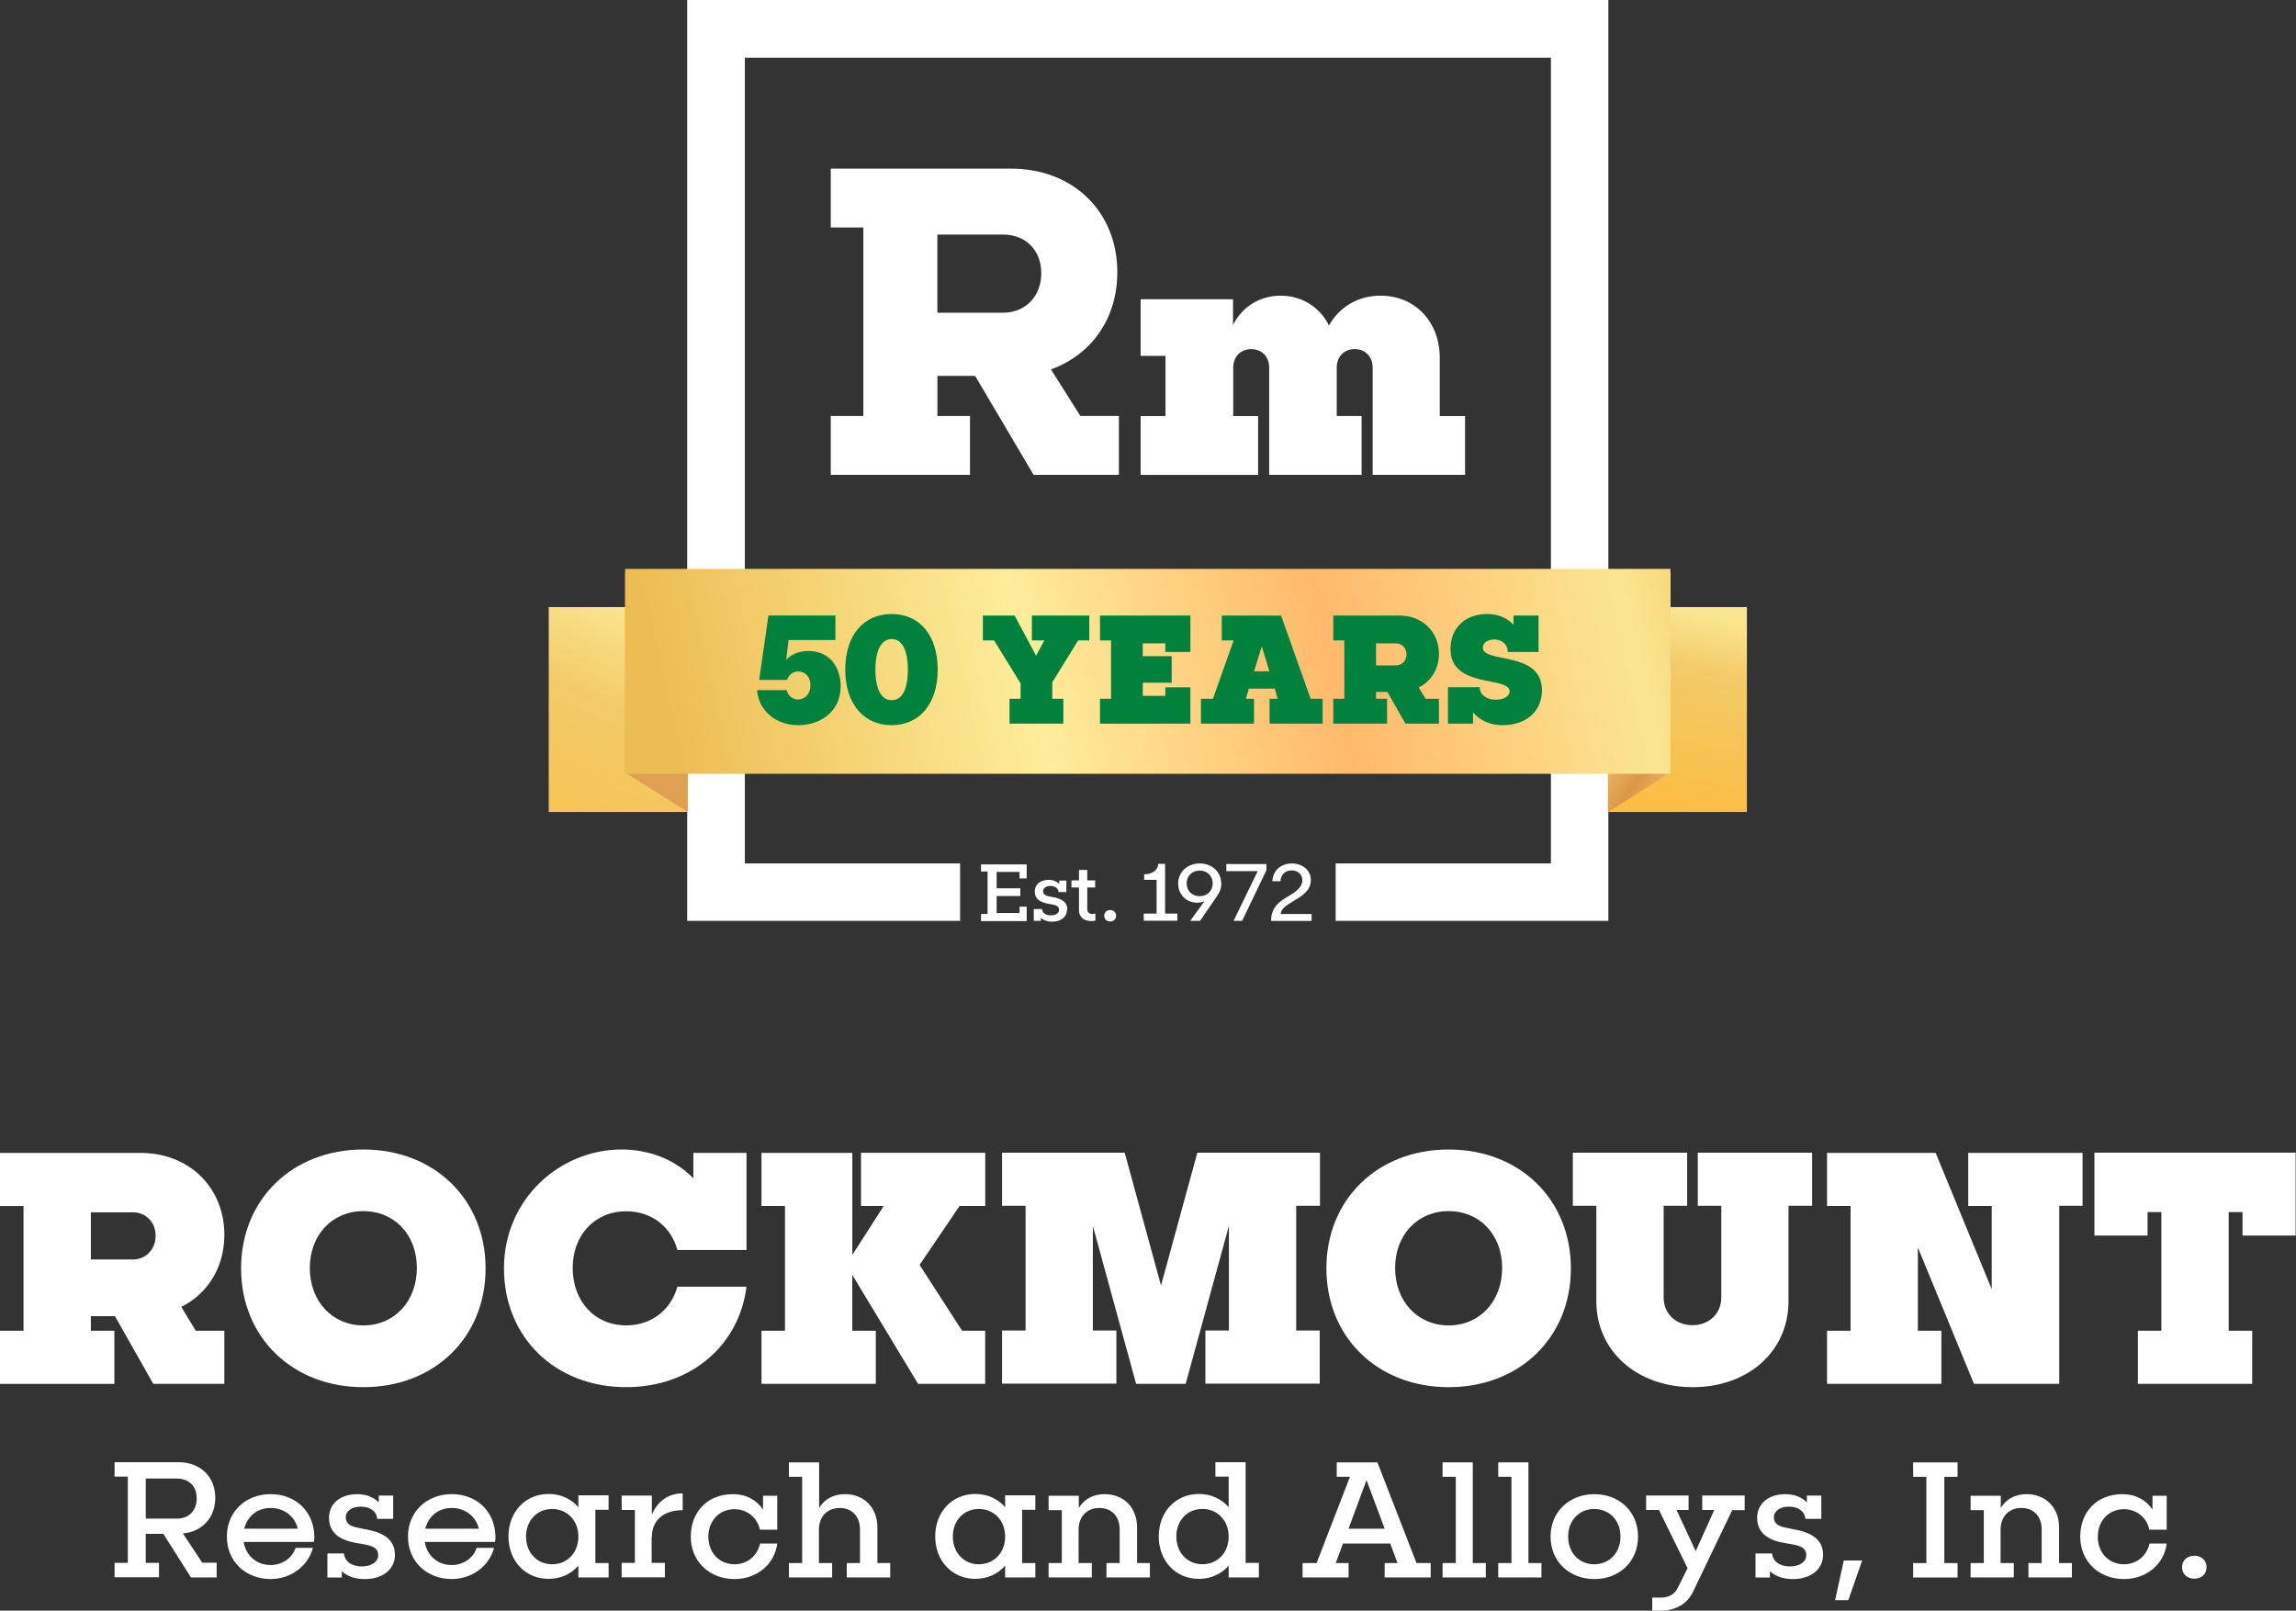 <?xml version="1.0" encoding="UTF-8"?><svg id="a" xmlns="http://www.w3.org/2000/svg" xmlns:xlink="http://www.w3.org/1999/xlink" viewBox="0 0 661.11 463.73"><rect x="0" y="0" width="661.11" height="463.73" fill="#333333" stroke="none"/><defs><style>.f{fill:url(#e);}.g{fill:url(#d);}.h{fill:url(#c);}.i{fill:url(#b);}.j{fill:#00823d;}.k{fill:#fff;}.l{fill:#e0a052;}</style><linearGradient id="b" x1="191.96" y1="298.55" x2="147.96" y2="200.05" gradientTransform="translate(0 471.58) scale(1 -1)" gradientUnits="userSpaceOnUse"><stop offset=".05" stop-color="#fbe690"/><stop offset=".33" stop-color="#f2ca67"/><stop offset="1" stop-color="#fcbd43"/></linearGradient><linearGradient id="c" x1="489.52" y1="298.05" x2="477.02" y2="239.05" gradientTransform="translate(0 471.58) scale(1 -1)" gradientUnits="userSpaceOnUse"><stop offset=".05" stop-color="#fbe690"/><stop offset=".33" stop-color="#f2ca67"/><stop offset="1" stop-color="#fcbd43"/></linearGradient><linearGradient id="d" x1="524.86" y1="237.38" x2="453.06" y2="284.8" gradientTransform="translate(0 471.58) scale(1 -1)" gradientUnits="userSpaceOnUse"><stop offset="0" stop-color="#edbc52"/><stop offset=".32" stop-color="#feed9b"/><stop offset=".58" stop-color="#dc9648"/><stop offset=".84" stop-color="#fbe690"/><stop offset=".92" stop-color="#f3d070"/><stop offset="1" stop-color="#edbc52"/></linearGradient><linearGradient id="e" x1="194.63" y1="248.2" x2="516.65" y2="319.52" gradientTransform="translate(0 471.58) scale(1 -1)" gradientUnits="userSpaceOnUse"><stop offset="0" stop-color="#edbc52"/><stop offset=".32" stop-color="#feed9b"/><stop offset=".58" stop-color="#ffb96b"/><stop offset=".84" stop-color="#fbe690"/><stop offset=".92" stop-color="#f3d070"/><stop offset="1" stop-color="#edbc52"/></linearGradient></defs><path class="k" d="M322.17,119.77v16.94h-24.56l-16.83-28.48h-10.86v11.54h9.38v16.94h-40.09v-16.94h9.38v-54.28h-9.38v-16.94h51.86c17.97,0,30.65,12.39,30.65,29.84,0,13.3-7.45,23.76-19.11,27.96l8.47,13.41h11.09Zm-52.26-29.73h18.88c6.42,0,11.03-4.66,11.03-11.37s-4.55-11.14-11.03-11.14h-18.88v22.51Z"/><path class="k" d="M421.85,119.77v16.94h-26.61v-30.86c0-3.13-2.1-5.34-5.17-5.34s-5.17,2.22-5.17,5.34v13.93h7.16v16.94h-26.61v-30.86c0-3.13-2.1-5.34-5.18-5.34s-5.17,2.22-5.17,5.34v13.93h7.16v16.94h-33.83v-16.94h7.16v-17.33h-7.16v-16.31h26.61v7.39c2.73-5.29,7.68-8.41,13.76-8.41s11.26,3.35,13.87,8.58c2.96-5.29,8.3-8.58,14.9-8.58,9.84,0,17,7.5,17,17.9v16.77h7.28Z"/><path class="k" d="M197.87,0V265.14h78.58v-16.54h-61.98V16.6h232.1V248.6h-61.98v16.54h78.52V0H197.87Z"/><path class="k" d="M56.41,383.14h8.19v15.29h-20.47l-11.03-19.49h-6.94v4.21h6.77v15.29H0v-15.29H6.77v-35.92H0v-15.29H40.43c13.99,0,24.17,9.89,24.17,23.59,0,9.32-4.78,16.94-12.4,20.75l4.21,6.93v-.06Zm-30.25-20.52h12.11c3.81,0,6.54-2.96,6.54-6.82s-2.79-6.76-6.54-6.76h-12.11v13.58Z"/><path class="k" d="M139.82,365.18c0,19.89-14.73,34.21-35.2,34.21s-35.2-14.38-35.2-34.21,14.73-34.22,35.2-34.22,35.2,14.38,35.2,34.22Zm-50.61-.11c0,9.61,6.48,16.54,15.41,16.54s15.41-6.93,15.41-16.54-6.48-16.37-15.41-16.37-15.41,6.82-15.41,16.37Z"/><path class="k" d="M164.9,365.06c0,9.61,6.37,16.54,15.41,16.54,7.45,0,12.96-4.66,14.73-11.14h19.9c-2.1,16.99-16.09,28.93-34.63,28.93-20.47,0-35.2-14.38-35.2-34.21s15.98-34.22,33.89-34.22c7.33,0,15.01,2.5,20.64,8.3v-7.33h15.3v27.96h-19.9c-1.71-6.48-7.22-11.14-14.73-11.14-9.04,0-15.41,6.82-15.41,16.37v-.06Z"/><path class="k" d="M264.74,364.1l12.28,19.04h6.65v15.29h-19.33l-18.93-31.37v16.08h6.77v15.29h-32.92v-15.29h6.77v-35.92h-6.77v-15.29h26.16v29.38l9.04-14.1h-6.54v-15.29h35.77v15.29h-7.39l-11.49,16.94-.06-.06Z"/><path class="k" d="M373.23,347.16v35.92h6.77v15.29h-32.92v-15.29h6.77v-30.12l-12.45,45.47h-14.27l-12.45-45.47v30.12h6.77v15.29h-32.92v-15.29h6.77v-35.92h-6.77v-15.29h35.31l10.46,38.25,10.46-38.25h35.31v15.29h-6.82Z"/><path class="k" d="M452.32,365.18c0,19.89-14.73,34.21-35.2,34.21s-35.2-14.38-35.2-34.21,14.73-34.22,35.2-34.22,35.2,14.38,35.2,34.22Zm-50.61-.11c0,9.61,6.48,16.54,15.41,16.54s15.41-6.93,15.41-16.54-6.48-16.37-15.41-16.37-15.41,6.82-15.41,16.37Z"/><path class="k" d="M521.75,347.16h-6.77v27.51c0,14.38-11.6,24.72-27.58,24.72s-27.75-10.34-27.75-24.72v-27.51h-6.77v-15.29h32.92v15.29h-6.77v26.43c0,4.66,3.53,7.96,8.3,7.96s8.3-3.35,8.3-7.96v-26.43h-6.77v-15.29h32.92v15.29h-.06Z"/><path class="k" d="M599.71,347.16h-6.77v51.27h-24.56l-16.15-39.27v23.98h6.77v15.29h-32.92v-15.29h6.77v-35.92h-6.77v-15.29h31.27l16.15,39.27v-23.98h-6.77v-15.29h32.92v15.29l.06-.06Z"/><path class="k" d="M661,331.87v23.87h-15.29v-6.76h-3.98v34.16h6.77v15.29h-32.92v-15.29h6.77v-34.16h-3.98v6.76h-15.3v-23.87h57.94Z"/><path class="k" d="M295.62,252.92h-2.05v-1.88h-6.6v4.72h6.82v2.22h-6.82v4.89h6.6v-1.82h2.05v4.15h-13.14v-2.05h1.88v-12.22h-1.88v-2.05h13.14v4.03Z"/><path class="k" d="M307.22,261.9c0,2.1-1.71,3.47-4.27,3.47-1.36,0-2.5-.4-3.24-1.14v.91h-2.05v-3.41h2.39c.06,1.14,1.08,1.82,2.56,1.82,1.37,0,2.33-.62,2.33-1.59,0-1.19-1.14-1.42-2.5-1.65-1.76-.29-4.49-.8-4.49-3.64,0-1.99,1.59-3.35,3.98-3.35,1.31,0,2.39,.45,3.07,1.19v-.97h2.05v3.3h-2.27c0-1.02-.97-1.76-2.33-1.76-1.25,0-2.1,.62-2.1,1.48,0,1.19,1.08,1.42,2.39,1.65,1.65,.28,4.61,.85,4.61,3.69h-.11Z"/><path class="k" d="M313.07,255.54v6.25c0,.8,.57,1.36,1.42,1.36,.28,0,.57,0,.91-.17v2.1c-.29,.06-.91,.11-1.19,.11-2.22,0-3.53-1.19-3.53-3.18v-6.48h-2.16v-2.05h2.16v-3.01h2.39v3.01h2.27v2.05h-2.27Z"/><path class="k" d="M321.37,263.67c0,.97-.74,1.65-1.71,1.65s-1.71-.68-1.71-1.65,.68-1.65,1.71-1.65,1.71,.68,1.71,1.65Z"/><path class="k" d="M339,263.04v2.05h-9.67v-2.05h3.7v-9.72h-3.58v-1.59c2.33,0,4.04-1.25,4.04-3.01h1.99v14.32h3.52Z"/><path class="k" d="M351.68,254.34c0,1.31-.4,2.39-1.08,3.41l-5.06,7.39h-2.84l4.09-5.63c-.57,.23-1.31,.4-2.1,.4-2.96,0-5.46-2.27-5.46-5.51s2.62-5.8,6.2-5.8,6.2,2.44,6.2,5.8l.06-.06Zm-2.5,0c0-2.16-1.59-3.69-3.75-3.69s-3.75,1.53-3.75,3.69,1.59,3.69,3.75,3.69,3.75-1.53,3.75-3.69Z"/><path class="k" d="M364.64,248.77v1.82l-6.99,14.55h-2.45l6.94-14.32h-9.04v-2.05h11.54Z"/><path class="k" d="M377.67,263.1v2.05h-11.66v-.23c0-3.92,2.79-5.57,4.95-6.88,2.22-1.31,4.04-2.61,4.04-4.6,0-1.65-1.25-2.84-3.07-2.84-1.71,0-3.13,1.08-3.24,3.13h-2.33c.17-3.18,2.5-5.12,5.63-5.12s5.46,1.99,5.46,4.77c0,2.95-2.39,4.49-4.66,5.85-1.99,1.19-3.92,2.22-4.04,3.92h8.93v-.06Z"/><path class="k" d="M62.38,450.03v4.15h-7.39l-7.96-12.56h-5.06v8.36h3.81v4.15h-12.79v-4.15h3.81v-24.84h-3.81v-4.15h18.42c6.25,0,10.58,4.15,10.58,10.29,0,5.68-3.75,9.72-9.33,10.23l5.57,8.41h4.15v.11Zm-20.41-12.79h8.93c3.53,0,5.74-2.33,5.74-5.85s-2.27-5.68-5.74-5.68h-8.93v11.54Z"/><path class="k" d="M90.29,443.95h-20.13c.63,3.92,3.7,6.65,7.79,6.65,3.35,0,6.25-2.1,7.16-4.95h5c-1.36,5.23-6.37,8.98-12.17,8.98-7.28,0-12.62-5.11-12.62-12.22s5.34-12.22,12.62-12.22,12.51,5.12,12.57,12.28c0,.46,0,1.02-.17,1.48h-.06Zm-19.96-3.81h15.41c-.8-3.47-3.87-5.97-7.79-5.97s-6.77,2.44-7.62,5.97Z"/><path class="k" d="M113.72,447.65c0,4.21-3.53,6.99-8.7,6.99-2.79,0-5.06-.79-6.6-2.27v1.82h-4.15v-6.93h4.78c.17,2.27,2.22,3.75,5.12,3.75,2.73,0,4.72-1.31,4.72-3.24,0-2.44-2.33-2.84-5-3.3-3.53-.51-9.15-1.65-9.15-7.45,0-4.03,3.18-6.82,8.07-6.82,2.62,0,4.83,.85,6.25,2.39v-1.99h4.15v6.71h-4.61c-.11-2.1-1.99-3.52-4.72-3.52-2.5,0-4.32,1.25-4.32,3.01,0,2.44,2.16,2.84,4.89,3.35,3.35,.62,9.27,1.7,9.27,7.5Z"/><path class="k" d="M142.43,443.95h-20.13c.63,3.92,3.7,6.65,7.79,6.65,3.36,0,6.26-2.1,7.17-4.95h5c-1.36,5.23-6.37,8.98-12.17,8.98-7.28,0-12.62-5.11-12.62-12.22s5.35-12.22,12.62-12.22,12.51,5.12,12.57,12.28c0,.46,0,1.02-.17,1.48h-.06Zm-19.96-3.81h15.41c-.8-3.47-3.87-5.97-7.79-5.97s-6.77,2.44-7.62,5.97Z"/><path class="k" d="M171.43,434.8v15.23h3.81v4.15h-8.7v-3.41c-2.05,2.39-5.06,3.81-8.59,3.81-6.65,0-11.54-5.12-11.54-12.22s4.89-12.22,11.54-12.22c3.53,0,6.54,1.42,8.59,3.81v-3.41h8.7v4.15h-3.81v.11Zm-4.89,7.62c0-4.6-3.19-7.96-7.56-7.96s-7.51,3.35-7.51,7.96,3.18,7.96,7.51,7.96,7.56-3.3,7.56-7.96Z"/><path class="k" d="M187.64,442.53v7.45h3.81v4.15h-12.45v-4.15h3.81v-15.23h-3.81v-4.15h8.7v5.51c1.59-3.86,4.72-6.14,8.87-6.14v4.83c-5.46,0-8.87,2.9-8.87,7.73h-.06Z"/><path class="k" d="M203.96,442.42c0,4.66,3.18,7.96,7.56,7.96,3.7,0,6.6-2.5,7.33-5.97h4.95c-.74,5.97-5.86,10.23-12.28,10.23-7.28,0-12.62-5.11-12.62-12.22s4.78-12.22,12.11-12.22c4.04,0,6.88,1.76,8.7,4.43v-3.98h4.09v9.78h-5c-.68-3.41-3.64-5.91-7.28-5.91-4.43,0-7.56,3.35-7.56,7.96v-.06Z"/><path class="k" d="M256.33,450.03v4.15h-12.51v-4.15h3.81v-9.6c0-3.81-2.27-6.25-5.86-6.25s-5.97,2.5-5.97,6.25v9.6h3.81v4.15h-12.45v-4.15h3.81v-24.84h-3.81v-4.15h8.7v13.13c1.54-2.56,4.15-3.98,7.45-3.98,5.4,0,9.33,3.81,9.33,9.55v10.29h3.7Z"/><path class="k" d="M294.31,434.8v15.23h3.81v4.15h-8.7v-3.41c-2.05,2.39-5.06,3.81-8.59,3.81-6.65,0-11.54-5.12-11.54-12.22s4.89-12.22,11.54-12.22c3.52,0,6.54,1.42,8.59,3.81v-3.41h8.7v4.15h-3.81v.11Zm-4.89,7.62c0-4.6-3.18-7.96-7.56-7.96s-7.5,3.35-7.5,7.96,3.18,7.96,7.5,7.96,7.56-3.3,7.56-7.96Z"/><path class="k" d="M331.1,450.03v4.15h-12.51v-4.15h3.81v-9.61c0-3.81-2.27-6.25-5.86-6.25s-5.97,2.5-5.97,6.25v9.61h3.81v4.15h-12.45v-4.15h3.81v-15.23h-3.81v-4.15h8.7v3.52c1.54-2.56,4.15-3.98,7.45-3.98,5.4,0,9.33,3.81,9.33,9.55v10.29h3.7Z"/><path class="k" d="M362.48,450.03v4.15h-8.7v-3.41c-2.05,2.39-5.06,3.81-8.59,3.81-6.65,0-11.54-5.12-11.54-12.22s4.89-12.22,11.54-12.22c3.53,0,6.54,1.42,8.59,3.81v-8.81h-3.81v-4.15h8.7v28.99h3.81v.06Zm-8.7-7.62c0-4.6-3.18-7.96-7.56-7.96s-7.51,3.35-7.51,7.96,3.18,7.96,7.51,7.96,7.56-3.3,7.56-7.96Z"/><path class="k" d="M411.95,450.03v4.15h-13.25v-4.15h3.7l-2.1-5.63h-13.59l-2.1,5.63h3.7v4.15h-13.25v-4.15h4.04l9.61-24.84h-3.81v-4.15h11.71l11.26,28.99h4.09Zm-13.25-9.89l-5.23-13.98-5.17,13.98h10.4Z"/><path class="k" d="M427.82,450.03v4.15h-12.45v-4.15h3.81v-24.84h-3.81v-4.15h8.7v28.99h3.75Z"/><path class="k" d="M443.85,450.03v4.15h-12.45v-4.15h3.81v-24.84h-3.81v-4.15h8.7v28.99h3.75Z"/><path class="k" d="M471.66,442.42c0,7.1-5.29,12.22-12.57,12.22s-12.62-5.11-12.62-12.22,5.34-12.22,12.62-12.22,12.57,5.12,12.57,12.22Zm-20.13,0c0,4.66,3.18,7.96,7.51,7.96s7.56-3.3,7.56-7.96-3.18-7.96-7.56-7.96-7.51,3.35-7.51,7.96Z"/><path class="k" d="M502.47,434.8h-3.7l-11.32,23.59c-1.59,3.3-4.89,5.34-9.21,5.34h-2.5v-3.75h2.5c2.27,0,3.92-.97,4.78-2.67l2.9-5.8-8.24-16.77h-3.7v-4.15h12.23v4.15h-3.47l5.52,11.88,5.35-11.88h-3.47v-4.15h12.22v4.15l.11,.06Z"/><path class="k" d="M524.93,447.65c0,4.21-3.53,6.99-8.7,6.99-2.79,0-5.06-.79-6.6-2.27v1.82h-4.15v-6.93h4.78c.17,2.27,2.22,3.75,5.12,3.75,2.73,0,4.72-1.31,4.72-3.24,0-2.44-2.33-2.84-5-3.3-3.53-.51-9.15-1.65-9.15-7.45,0-4.03,3.18-6.82,8.07-6.82,2.62,0,4.83,.85,6.26,2.39v-1.99h4.15v6.71h-4.61c-.11-2.1-1.99-3.52-4.72-3.52-2.5,0-4.32,1.25-4.32,3.01,0,2.44,2.16,2.84,4.89,3.35,3.36,.62,9.27,1.7,9.27,7.5Z"/><path class="k" d="M536.19,449.29l-3.98,11.42h-3.81l2.5-11.42h5.29Z"/><path class="k" d="M559.85,425.2v24.84h3.81v4.15h-12.79v-4.15h3.81v-24.84h-3.81v-4.15h12.79v4.15h-3.81Z"/><path class="k" d="M596.58,450.03v4.15h-12.51v-4.15h3.81v-9.61c0-3.81-2.27-6.25-5.86-6.25s-5.97,2.5-5.97,6.25v9.61h3.81v4.15h-12.45v-4.15h3.81v-15.23h-3.81v-4.15h8.7v3.52c1.54-2.56,4.15-3.98,7.45-3.98,5.4,0,9.33,3.81,9.33,9.55v10.29h3.7Z"/><path class="k" d="M604.03,442.42c0,4.66,3.18,7.96,7.56,7.96,3.7,0,6.6-2.5,7.34-5.97h4.95c-.74,5.97-5.86,10.23-12.28,10.23-7.28,0-12.62-5.11-12.62-12.22s4.78-12.22,12.11-12.22c4.04,0,6.88,1.76,8.7,4.43v-3.98h4.09v9.78h-5c-.68-3.41-3.64-5.91-7.28-5.91-4.44,0-7.56,3.35-7.56,7.96v-.06Z"/><path class="k" d="M635.36,451.23c0,1.99-1.48,3.3-3.53,3.3s-3.53-1.36-3.53-3.3,1.42-3.3,3.53-3.3,3.53,1.36,3.53,3.3Z"/><path class="i" d="M198,174.79h-40v59h40v-59Z"/><path class="h" d="M503,174.79h-40v59h40v-59Z"/><path class="l" d="M198,179.14l-18-14.36v57.66l18,11.34v-54.64Z"/><path class="g" d="M463,179.14l18-14.36v57.66l-18,11.34v-54.64Z"/><path class="f" d="M481,163.79H180v59H481v-59Z"/><path class="j" d="M242.04,197.86c0,6.37-5.13,10.93-12.22,10.93-6.45,0-11.41-4.24-11.82-10.09h8.49c.4,1.57,1.69,2.7,3.33,2.7,1.91,0,3.55-1.59,3.55-4.13,0-2.35-1.45-3.94-3.55-3.94-1.45,0-2.6,.81-3.22,2.43h-8l2.66-18.54h19.29v7.07h-13.48l-.7,5.69c1.45-1.59,3.63-2.54,6.42-2.54,5.88,0,9.29,4.34,9.29,10.39l-.03,.03Zm27.96-5.07c0,9.77-5.18,16-13.27,16s-13.35-6.23-13.35-16,5.18-16,13.35-16,13.27,6.23,13.27,16Zm-17.94,0c0,5.64,1.67,8.8,4.7,8.8s4.65-3.16,4.65-8.8-1.69-8.8-4.65-8.8-4.7,3.16-4.7,8.8Z"/><path class="j" d="M310.42,184.39h3.23v-7.16h-16.53v7.16h3.59l-2.38,4.4-6.18-11.56h-9.14v7.16h3.23l7.62,12.36v4.44h-3.18v7.16h15.5v-7.16h-3.18v-4.76l7.44-12.04Z"/><path class="j" d="M342.76,177.23h-26.03v7.16h3.18v16.8h-3.18v7.16h26.03v-10.45h-7.21v2.45h-6.5v-3.78h8.33v-7.65h-8.33v-3.69h6.5v2.49h7.21v-10.49Z"/><path class="j" d="M377.38,201.19l-8.51-23.96h-17.07v7.16h3.41l-5.96,16.8h-3.45v7.16h15.28v-7.16h-2.33l.85-2.93h7.44l.85,2.93h-2.33v7.16h15.28v-7.16h-3.45Zm-16.27-7.91l2.2-7.2,2.2,7.2h-4.39Z"/><path class="j" d="M408.49,197.94c3.59-1.78,5.83-5.33,5.83-9.69,0-6.4-4.8-11.02-11.38-11.02h-19.04v7.16h3.18v16.8h-3.18v7.16h15.5v-7.16h-3.18v-1.96h3.27l5.2,9.11h9.63v-7.16h-3.85l-1.97-3.24Zm-12.28-12.71h5.69c1.79,0,3.09,1.33,3.09,3.16s-1.3,3.2-3.09,3.2h-5.69v-6.36Z"/><path class="j" d="M426.97,186.43c0-1.38,1.43-2.31,3.27-2.31,2.33,0,3.9,1.51,3.9,3.6h8.87v-10.49h-7.21v2.67c-1.79-2-4.44-3.11-7.62-3.11-6.32,0-10.53,4.04-10.53,10.09,0,11.47,17.03,7.69,17.03,12.18,0,1.42-1.75,2.4-3.99,2.4-2.73,0-4.62-1.51-4.62-3.6h-9.14v10.49h7.21v-3.29c1.93,2.36,4.88,3.73,8.51,3.73,6.81,0,11.34-4,11.34-10,0-11.64-17.03-7.6-17.03-12.36Z"/></svg>